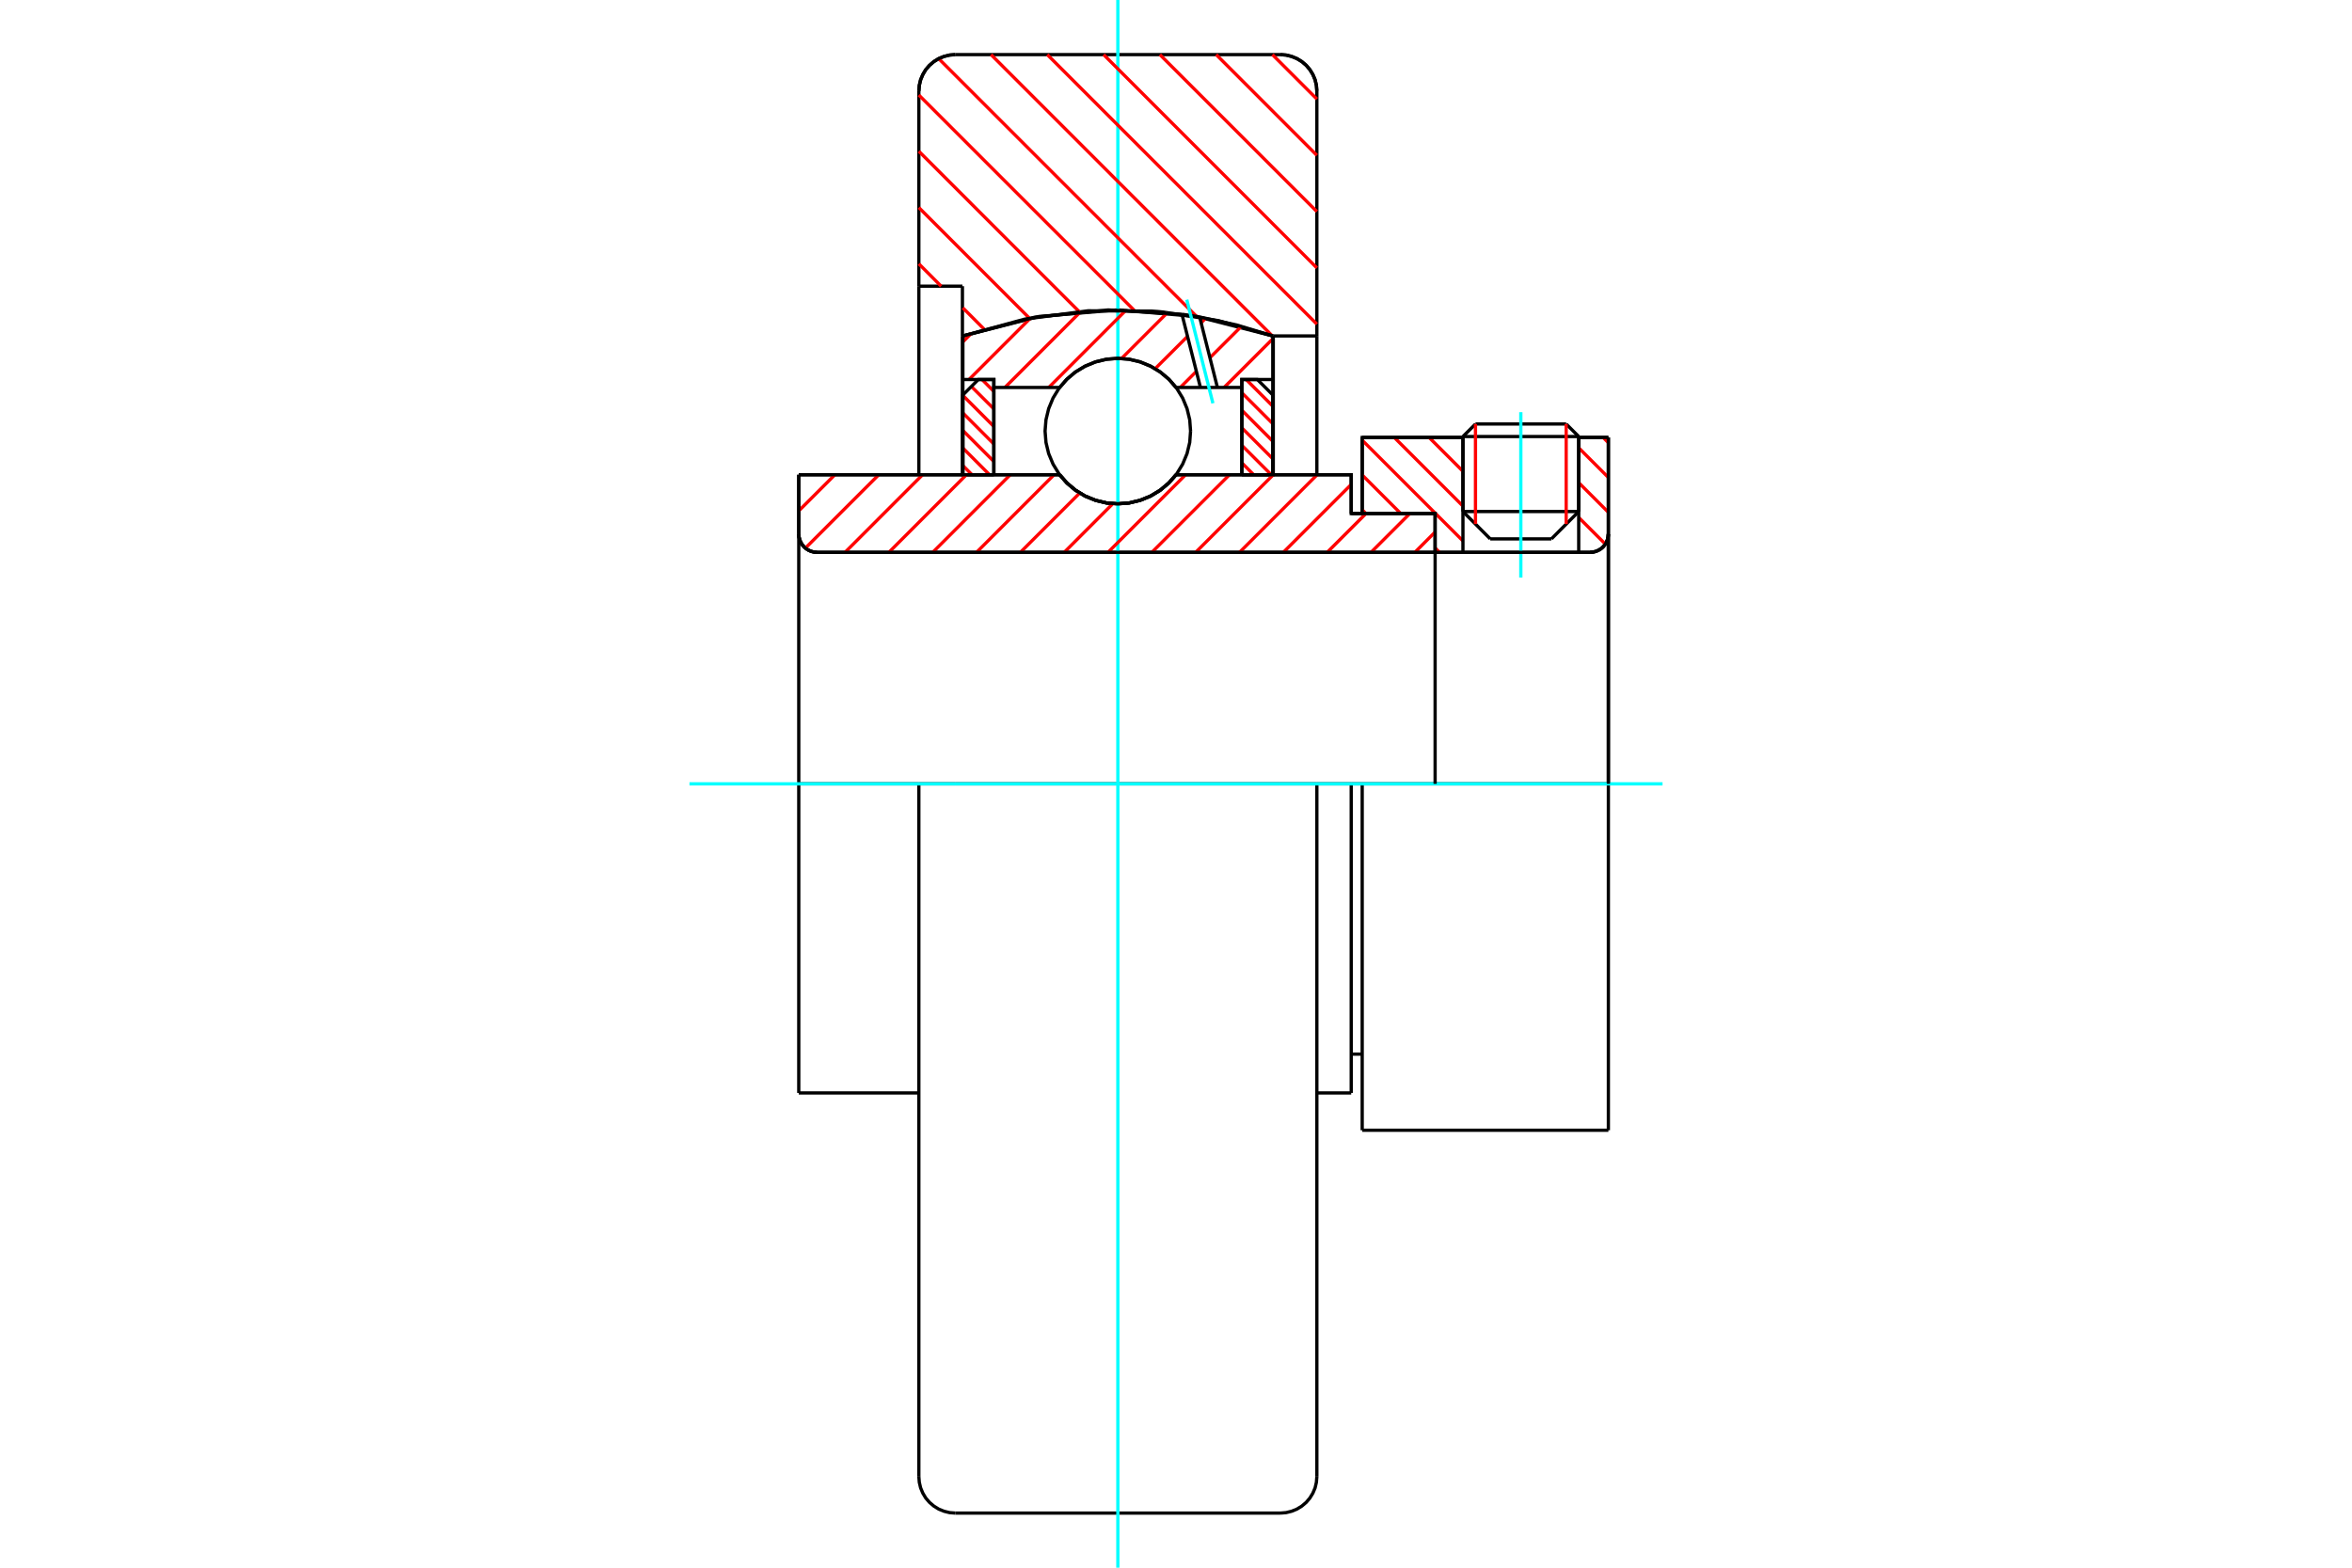 <?xml version="1.0" standalone="no"?>
<!DOCTYPE svg PUBLIC "-//W3C//DTD SVG 1.1//EN"
	"http://www.w3.org/Graphics/SVG/1.1/DTD/svg11.dtd">
<svg xmlns="http://www.w3.org/2000/svg" height="100%" width="100%" viewBox="0 0 36000 24000">
	<rect x="-1800" y="-1200" width="39600" height="26400" style="fill:#FFF"/>
	<g style="fill:none; fill-rule:evenodd" transform="matrix(1 0 0 1 0 0)">
		<g style="fill:none; stroke:#000; stroke-width:50; shape-rendering:geometricPrecision">
			<line x1="20850" y1="12000" x2="20682" y2="12000"/>
			<line x1="20682" y1="7862" x2="20850" y2="7862"/>
			<line x1="20682" y1="16732" x2="20682" y2="12000"/>
			<line x1="20682" y1="7268" x2="20682" y2="7862"/>
			<line x1="14064" y1="12000" x2="12226" y2="12000"/>
			<line x1="20682" y1="12000" x2="20156" y2="12000"/>
			<line x1="12226" y1="16732" x2="12226" y2="12000"/>
			<line x1="12226" y1="7268" x2="16219" y2="7268"/>
			<line x1="18001" y1="7268" x2="20682" y2="7268"/>
			<polyline points="16219,7268 16333,7397 16465,7507 16612,7596 16771,7660 16938,7700 17110,7713 17281,7700 17449,7660 17608,7596 17755,7507 17887,7397 18001,7268"/>
			<polyline points="12226,8176 12230,8220 12240,8263 12257,8303 12280,8340 12308,8374 12342,8402 12379,8425 12419,8442 12462,8452 12506,8456"/>
			<line x1="12226" y1="8176" x2="12226" y2="12000"/>
			<line x1="12226" y1="8176" x2="12226" y2="7268"/>
			<line x1="24164" y1="7831" x2="24164" y2="6697"/>
			<line x1="23746" y1="8250" x2="24164" y2="7831"/>
			<line x1="22392" y1="7831" x2="22810" y2="8250"/>
			<line x1="22392" y1="6697" x2="22392" y2="7831"/>
			<line x1="22392" y1="6697" x2="20850" y2="6697"/>
			<line x1="20850" y1="7862" x2="20850" y2="6697"/>
			<line x1="24338" y1="8456" x2="12506" y2="8456"/>
			<polyline points="24338,8456 24382,8452 24425,8442 24465,8425 24503,8402 24536,8374 24564,8340 24587,8303 24604,8263 24614,8220 24618,8176"/>
			<line x1="24618" y1="6697" x2="24618" y2="8176"/>
			<line x1="24618" y1="6697" x2="24164" y2="6697"/>
			<polyline points="24618,17303 24618,12000 20850,12000"/>
			<line x1="20850" y1="17303" x2="20850" y2="12000"/>
			<line x1="24618" y1="8176" x2="24618" y2="12000"/>
			<line x1="22392" y1="7831" x2="24164" y2="7831"/>
			<line x1="24164" y1="6683" x2="22392" y2="6683"/>
			<line x1="22584" y1="6491" x2="23972" y2="6491"/>
			<line x1="23746" y1="8250" x2="22810" y2="8250"/>
			<line x1="20682" y1="16138" x2="20850" y2="16138"/>
			<line x1="20156" y1="16732" x2="20682" y2="16732"/>
			<line x1="12226" y1="16732" x2="14064" y2="16732"/>
			<polyline points="12226,8176 12230,8220 12240,8263 12257,8303 12280,8340 12308,8374 12342,8402 12379,8425 12419,8442 12462,8452 12506,8456"/>
			<line x1="20850" y1="17303" x2="24618" y2="17303"/>
			<polyline points="24338,8456 24382,8452 24425,8442 24465,8425 24503,8402 24536,8374 24564,8340 24587,8303 24604,8263 24614,8220 24618,8176"/>
			<line x1="22392" y1="6683" x2="22392" y2="6697"/>
			<line x1="24164" y1="6697" x2="24164" y2="6683"/>
			<line x1="22584" y1="6491" x2="22392" y2="6683"/>
			<line x1="24164" y1="6683" x2="23972" y2="6491"/>
			<line x1="14622" y1="12000" x2="14064" y2="12000"/>
			<line x1="19598" y1="12000" x2="14622" y2="12000"/>
			<line x1="20156" y1="12000" x2="19598" y2="12000"/>
			<line x1="14731" y1="4381" x2="14064" y2="4381"/>
			<line x1="14731" y1="5145" x2="14731" y2="4381"/>
			<polyline points="19489,5145 18316,4845 17110,4744 15903,4845 14731,5145"/>
			<line x1="20156" y1="5143" x2="19489" y2="5143"/>
			<line x1="20156" y1="1394" x2="20156" y2="5143"/>
			<polyline points="20156,1394 20149,1307 20129,1222 20095,1141 20049,1066 19993,1000 19926,943 19851,897 19770,864 19685,843 19598,836"/>
			<line x1="14622" y1="836" x2="19598" y2="836"/>
			<polyline points="14622,836 14534,843 14449,864 14368,897 14294,943 14227,1000 14170,1066 14125,1141 14091,1222 14071,1307 14064,1394"/>
			<line x1="14064" y1="4381" x2="14064" y2="1394"/>
			<line x1="20156" y1="12000" x2="20156" y2="22606"/>
			<line x1="20156" y1="5143" x2="20156" y2="7268"/>
			<line x1="14064" y1="12000" x2="14064" y2="22606"/>
			<line x1="14064" y1="7268" x2="14064" y2="4381"/>
			<line x1="19489" y1="5145" x2="19489" y2="7268"/>
			<line x1="14731" y1="7268" x2="14731" y2="5145"/>
			<polyline points="19598,23164 19685,23157 19770,23136 19851,23103 19926,23057 19993,23000 20049,22934 20095,22859 20129,22778 20149,22693 20156,22606"/>
			<line x1="14622" y1="23164" x2="19598" y2="23164"/>
			<polyline points="14064,22606 14071,22693 14091,22778 14125,22859 14170,22934 14227,23000 14294,23057 14368,23103 14449,23136 14534,23157 14622,23164"/>
		</g>
		<g style="fill:none; stroke:#0FF; stroke-width:50; shape-rendering:geometricPrecision">
			<line x1="23278" y1="8842" x2="23278" y2="6310"/>
			<line x1="17110" y1="24000" x2="17110" y2="0"/>
			<line x1="10553" y1="12000" x2="25447" y2="12000"/>
		</g>
		<g style="fill:none; stroke:#F00; stroke-width:50; shape-rendering:geometricPrecision">
			<line x1="19476" y1="836" x2="20156" y2="1516"/>
			<line x1="18615" y1="836" x2="20156" y2="2378"/>
			<line x1="17753" y1="836" x2="20156" y2="3239"/>
			<line x1="16892" y1="836" x2="20156" y2="4101"/>
			<line x1="16030" y1="836" x2="20156" y2="4962"/>
			<line x1="15169" y1="836" x2="19471" y2="5139"/>
			<line x1="14368" y1="898" x2="18319" y2="4849"/>
			<line x1="14064" y1="1455" x2="17361" y2="4752"/>
			<line x1="14064" y1="2316" x2="16519" y2="4772"/>
			<line x1="14064" y1="3178" x2="15758" y2="4873"/>
			<line x1="14064" y1="4039" x2="14405" y2="4381"/>
			<line x1="14738" y1="4713" x2="15065" y2="5041"/>
		</g>
		<g style="fill:none; stroke:#000; stroke-width:50; shape-rendering:geometricPrecision">
			<polyline points="14622,836 14534,843 14449,864 14368,897 14294,943 14227,1000 14170,1066 14125,1141 14091,1222 14071,1307 14064,1394"/>
			<polyline points="20156,1394 20149,1307 20129,1222 20095,1141 20049,1066 19993,1000 19926,943 19851,897 19770,864 19685,843 19598,836"/>
			<polyline points="19482,5143 18654,4910 17804,4777 17719,4769 17634,4763 16654,4758 15683,4886 14738,5143"/>
		</g>
		<g style="fill:none; stroke:#F00; stroke-width:50; shape-rendering:geometricPrecision">
			<line x1="23972" y1="6491" x2="23972" y2="8023"/>
			<line x1="22584" y1="8023" x2="22584" y2="6491"/>
			<line x1="14738" y1="7128" x2="14878" y2="7268"/>
			<line x1="14738" y1="6859" x2="15146" y2="7268"/>
			<line x1="14738" y1="6591" x2="15212" y2="7065"/>
			<line x1="14738" y1="6322" x2="15212" y2="6797"/>
			<line x1="14738" y1="6054" x2="15212" y2="6529"/>
			<line x1="14868" y1="5917" x2="15212" y2="6260"/>
			<line x1="15031" y1="5810" x2="15212" y2="5992"/>
		</g>
		<g style="fill:none; stroke:#000; stroke-width:50; shape-rendering:geometricPrecision">
			<polyline points="15212,7268 15212,5810 14975,5810 14738,6047 14738,7268 15212,7268"/>
		</g>
		<g style="fill:none; stroke:#F00; stroke-width:50; shape-rendering:geometricPrecision">
			<line x1="19074" y1="5810" x2="19482" y2="6219"/>
			<line x1="19008" y1="6013" x2="19482" y2="6487"/>
			<line x1="19008" y1="6281" x2="19482" y2="6756"/>
			<line x1="19008" y1="6550" x2="19482" y2="7024"/>
			<line x1="19008" y1="6818" x2="19458" y2="7268"/>
			<line x1="19008" y1="7086" x2="19189" y2="7268"/>
		</g>
		<g style="fill:none; stroke:#000; stroke-width:50; shape-rendering:geometricPrecision">
			<polyline points="19008,7268 19008,5810 19245,5810 19482,6047 19482,7268 19008,7268"/>
			<polyline points="18223,6600 18210,6426 18169,6256 18102,6094 18011,5945 17897,5812 17764,5699 17615,5608 17454,5541 17284,5500 17110,5486 16936,5500 16766,5541 16604,5608 16455,5699 16323,5812 16209,5945 16118,6094 16051,6256 16010,6426 15996,6600 16010,6774 16051,6944 16118,7105 16209,7254 16323,7387 16455,7501 16604,7592 16766,7659 16936,7700 17110,7713 17284,7700 17454,7659 17615,7592 17764,7501 17897,7387 18011,7254 18102,7105 18169,6944 18210,6774 18223,6600"/>
		</g>
		<g style="fill:none; stroke:#F00; stroke-width:50; shape-rendering:geometricPrecision">
			<line x1="24538" y1="6697" x2="24618" y2="6777"/>
			<line x1="24164" y1="6856" x2="24618" y2="7310"/>
			<line x1="24164" y1="7389" x2="24618" y2="7843"/>
			<line x1="24164" y1="7922" x2="24572" y2="8330"/>
			<line x1="24164" y1="8455" x2="24165" y2="8456"/>
			<line x1="21874" y1="6697" x2="22392" y2="7215"/>
			<line x1="21341" y1="6697" x2="22392" y2="7748"/>
			<line x1="20850" y1="6739" x2="22392" y2="8281"/>
			<line x1="20850" y1="7272" x2="21440" y2="7862"/>
			<line x1="21966" y1="8389" x2="22033" y2="8456"/>
			<line x1="20850" y1="7805" x2="20907" y2="7862"/>
		</g>
		<g style="fill:none; stroke:#000; stroke-width:50; shape-rendering:geometricPrecision">
			<line x1="24618" y1="12000" x2="24618" y2="6697"/>
			<polyline points="24338,8456 24382,8452 24425,8442 24465,8425 24503,8402 24536,8374 24564,8340 24587,8303 24604,8263 24614,8220 24618,8176"/>
			<polyline points="24338,8456 24164,8456 24164,6697"/>
			<polyline points="24164,8456 22392,8456 22392,6697"/>
			<polyline points="22392,8456 21966,8456 21966,12000"/>
			<polyline points="21966,8456 21966,7862 20850,7862 20850,6697 22392,6697"/>
			<line x1="24164" y1="6697" x2="24618" y2="6697"/>
		</g>
		<g style="fill:none; stroke:#F00; stroke-width:50; shape-rendering:geometricPrecision">
			<line x1="19482" y1="5186" x2="18736" y2="5932"/>
			<line x1="19001" y1="4996" x2="18519" y2="5477"/>
			<line x1="18312" y1="5685" x2="18065" y2="5932"/>
			<line x1="18455" y1="4871" x2="18384" y2="4942"/>
			<line x1="18177" y1="5149" x2="17681" y2="5644"/>
			<line x1="17868" y1="4787" x2="17167" y2="5488"/>
			<line x1="17237" y1="4746" x2="16052" y2="5932"/>
			<line x1="16543" y1="4769" x2="15381" y2="5932"/>
			<line x1="15772" y1="4870" x2="14832" y2="5810"/>
			<line x1="14873" y1="5098" x2="14738" y2="5233"/>
		</g>
		<g style="fill:none; stroke:#000; stroke-width:50; shape-rendering:geometricPrecision">
			<polyline points="14738,7268 14738,5810 14738,5143"/>
			<polyline points="18091,4811 16961,4745 15834,4857 14738,5143"/>
			<polyline points="18362,4853 18227,4830 18091,4811"/>
			<polyline points="19482,5143 18928,4975 18362,4853"/>
			<polyline points="19482,5143 19482,5810 19008,5810 19008,5932 19008,7268"/>
			<polyline points="19008,5932 18634,5932 18374,5932 18001,5932 17887,5802 17755,5692 17608,5604 17449,5539 17281,5499 17110,5486 16938,5499 16771,5539 16612,5604 16465,5692 16333,5802 16219,5932 15212,5932 15212,7268"/>
			<polyline points="15212,5932 15212,5810 14738,5810"/>
			<line x1="19482" y1="5810" x2="19482" y2="7268"/>
		</g>
		<g style="fill:none; stroke:#0FF; stroke-width:50; shape-rendering:geometricPrecision">
			<line x1="18565" y1="6174" x2="18165" y2="4588"/>
		</g>
		<g style="fill:none; stroke:#000; stroke-width:50; shape-rendering:geometricPrecision">
			<line x1="18374" y1="5932" x2="18091" y2="4811"/>
			<line x1="18634" y1="5932" x2="18362" y2="4853"/>
		</g>
		<g style="fill:none; stroke:#F00; stroke-width:50; shape-rendering:geometricPrecision">
			<line x1="21966" y1="8145" x2="21656" y2="8456"/>
			<line x1="21579" y1="7862" x2="20985" y2="8456"/>
			<line x1="20908" y1="7862" x2="20314" y2="8456"/>
			<line x1="20682" y1="7417" x2="19643" y2="8456"/>
			<line x1="20160" y1="7268" x2="18972" y2="8456"/>
			<line x1="19489" y1="7268" x2="18301" y2="8456"/>
			<line x1="18818" y1="7268" x2="17630" y2="8456"/>
			<line x1="18147" y1="7268" x2="16959" y2="8456"/>
			<line x1="17034" y1="7710" x2="16289" y2="8456"/>
			<line x1="16526" y1="7548" x2="15618" y2="8456"/>
			<line x1="16134" y1="7268" x2="14947" y2="8456"/>
			<line x1="15463" y1="7268" x2="14276" y2="8456"/>
			<line x1="14792" y1="7268" x2="13605" y2="8456"/>
			<line x1="14121" y1="7268" x2="12934" y2="8456"/>
			<line x1="13450" y1="7268" x2="12327" y2="8391"/>
			<line x1="12779" y1="7268" x2="12226" y2="7821"/>
		</g>
		<g style="fill:none; stroke:#000; stroke-width:50; shape-rendering:geometricPrecision">
			<polyline points="12226,7268 12226,8176 12230,8220 12240,8263 12257,8303 12280,8340 12308,8374 12342,8402 12379,8425 12419,8442 12462,8452 12506,8456 21966,8456 21966,7862 20682,7862 20682,7268 18001,7268"/>
			<polyline points="16219,7268 16333,7397 16465,7507 16612,7596 16771,7660 16938,7700 17110,7713 17281,7700 17449,7660 17608,7596 17755,7507 17887,7397 18001,7268"/>
			<polyline points="16219,7268 12701,7268 12226,7268"/>
		</g>
	</g>
</svg>
